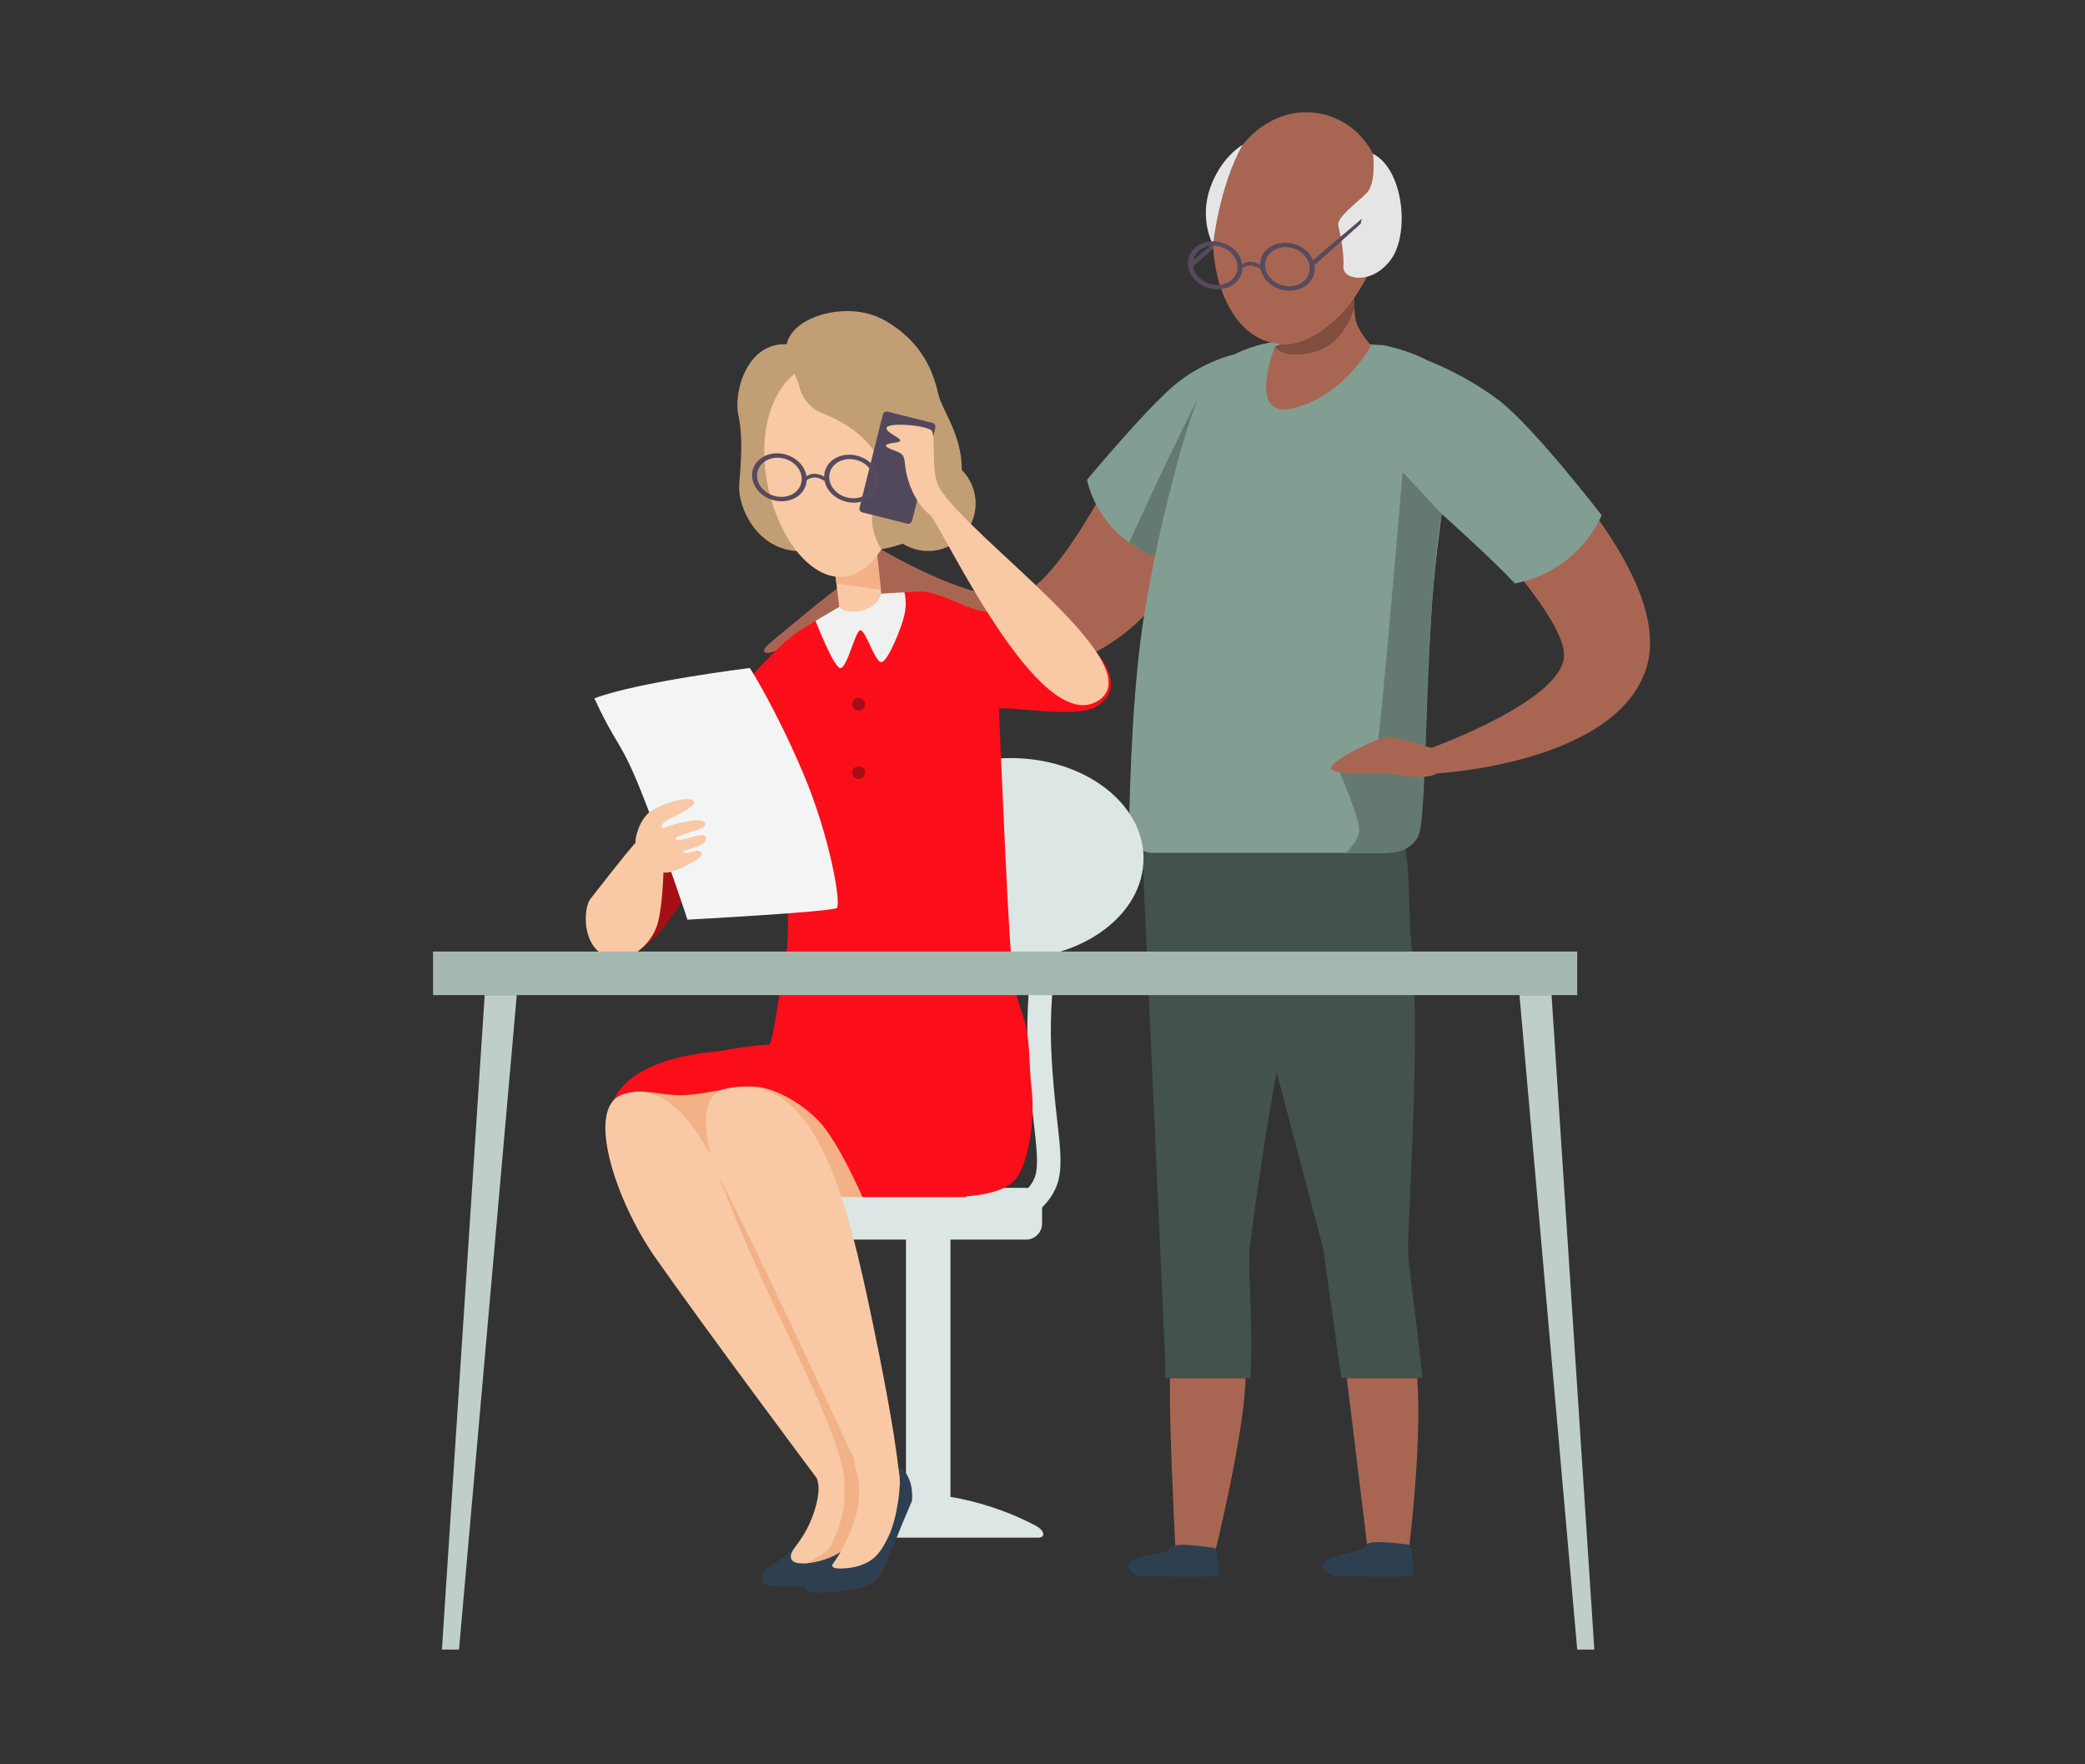 <?xml version="1.0" encoding="UTF-8"?>
<svg width="390px" height="330px" viewBox="0 0 390 330" version="1.1" xmlns="http://www.w3.org/2000/svg" xmlns:xlink="http://www.w3.org/1999/xlink">
    <rect x="0" y="0" width="390" height="330" fill="#333333" stroke="none"/>
    <title>baisse-de-revenu-a-la-retraite</title>
    <g id="baisse-de-revenu-a-la-retraite" stroke="none" stroke-width="1" fill="none" fill-rule="evenodd">
        <g id="illusPlan-de-travail-4-copie-15" transform="translate(81, 21)" fill-rule="nonzero">
            <g id="Group" transform="translate(61.888, 0)">
                <path d="M100.102,155.889 L100.102,155.809 C100.122,155.739 100.122,155.759 100.102,155.889 L100.102,155.889 Z" id="Path" fill="#443D4F"></path>
                <path d="M84.322,269.659 L77.052,270.149 C77.052,270.149 76.362,257.549 76.002,244.419 C75.932,241.779 75.922,239.209 75.942,236.759 L90.102,236.759 C90.082,237.199 90.062,237.639 90.042,238.069 C89.462,248.879 84.312,269.659 84.312,269.659 L84.312,269.659 L84.322,269.659 Z" id="Path" fill="#A86652"></path>
                <path d="M120.742,267.939 L112.832,267.939 L109.032,236.759 L122.192,236.759 C123.132,248.749 120.742,267.939 120.742,267.939 L120.742,267.939 Z" id="Path" fill="#A86652"></path>
                <g transform="translate(70.582, 125.959)" fill="#43524B" id="Combined-Shape">
                    <path d="M37.43,110.8 L34.01,86.41 L34,86.41 L34,86.41 L34.029,86.403 C34.433,86.301 38.995,85.124 43.099,84.711 L43.377,84.684 C39.016,85.087 34,86.41 34,86.41 L34,86.41 L25.32,53.59 C23.48,63.77 21.48,76.52 20.27,86.86 C19.92,89.87 20.93,100.4 20.43,110.8 L20.43,110.8 L4.45,110.8 C4.46,109.88 4.48,108.98 4.5,108.09 L4.5,108.09 L0,7.87 L10.62,6.65 L10.6,7 L17.81,6.67 L17.77,6.27 L47.22,0 C50.19,13.34 49.93,15.65 50.29,26.62 C50.73,31.41 51.08,36.84 51.18,42.24 C51.253,46.009 51.196,50.679 51.074,55.551 L51.045,56.637 C51.006,58.088 50.962,59.553 50.914,61.013 L50.877,62.106 L50.877,62.106 L50.839,63.196 C50.461,73.893 49.928,83.83 49.91,85.73 C49.883,88.666 50.624,93.9 51.308,99.298 L51.443,100.379 L51.443,100.379 L51.51,100.92 L51.5,100.93 C52.23,106.88 52.58,110.8 52.58,110.8 L52.58,110.8 L37.43,110.8 Z"></path>
                </g>
                <path d="M69.372,59.289 C69.372,59.289 55.292,90.229 46.502,90.639 C35.762,91.139 16.352,78.419 16.352,78.419 L12.242,82.759 C12.242,82.759 34.962,105.469 49.422,104.579 C63.882,103.689 76.402,92.009 79.762,79.419 C83.112,66.829 69.382,59.289 69.382,59.289 L69.382,59.289 L69.372,59.289 Z" id="Path" fill="#A86652"></path>
                <path d="M116.082,138.529 C119.602,138.529 122.512,129.379 122.752,125.869 C123.482,114.979 124.352,101.779 124.842,93.679 C125.772,78.289 129.652,58.379 129.142,52.199 C128.632,46.009 115.882,43.559 115.882,43.559 L98.362,42.629 C98.362,42.629 87.022,42.899 82.852,50.049 C80.382,54.289 74.952,70.709 71.092,94.309 C69.082,106.569 68.412,125.039 68.322,134.009 C68.302,136.499 70.312,138.529 72.802,138.529 L116.082,138.529 Z" id="Path" fill="#829E92"></path>
                <g transform="translate(0, 57.529)" fill="#A86652" id="Path">
                    <path d="M15.772,30.1 C15.772,30.1 15.052,30.09 1.322,41.58 C-1.688,44.1 1.152,43.89 2.832,42.87 C4.512,41.85 7.352,39.92 7.352,39.92 C7.352,39.92 7.022,40.52 7.552,40.89 C8.082,41.27 9.062,40.89 9.062,40.89 C9.062,40.89 8.262,41.62 8.832,42.12 C9.402,42.62 10.552,41.87 10.552,41.87 C10.552,41.87 9.852,42.67 10.872,42.97 C11.892,43.26 18.702,37.03 19.332,33.06 C19.932,29.26 15.772,30.1 15.772,30.1 L15.772,30.1 L15.772,30.1 Z"></path>
                    <path d="M139.672,0.01 C139.672,0.01 170.602,28.21 165.102,46.29 C159.612,64.37 125.752,66.14 125.752,66.14 L124.862,61.35 C124.862,61.35 150.032,52.31 149.672,43.8 C149.322,35.29 127.262,13.77 127.262,13.77 L139.652,-1.42108547e-14 L139.652,-1.42108547e-14 L139.672,0.01 Z"></path>
                </g>
                <path d="M124.222,46.459 C124.222,46.459 130.902,48.919 137.422,53.839 C143.932,58.759 156.702,75.379 156.702,75.379 C156.702,75.379 152.682,85.749 140.462,88.139 C136.222,83.489 124.882,73.419 124.882,73.419 C124.882,73.419 120.332,59.029 124.222,46.469 L124.222,46.469 L124.222,46.459 Z" id="Path" fill="#829E92"></path>
                <path d="M88.092,45.259 C88.092,45.259 81.982,46.529 76.462,51.319 C70.942,56.109 60.442,68.729 60.442,68.729 C60.442,68.729 61.242,73.519 65.362,77.899 C69.482,82.289 74.002,83.349 74.002,83.349 L88.092,45.259 L88.092,45.259 Z" id="Path" fill="#829E92"></path>
                <path d="M73.142,83.079 C73.142,83.079 77.322,62.639 81.512,52.849 C74.542,66.589 68.322,80.499 68.322,80.499 C68.322,80.499 71.342,82.669 73.142,83.079 L73.142,83.079 Z" id="Path" fill="#647A71"></path>
                <path d="M126.782,75.119 L119.472,67.299 C119.472,67.299 115.392,115.969 114.682,118.799 C113.972,121.639 107.732,123.449 107.732,123.449 C107.732,123.449 111.182,131.689 111.352,133.909 C111.532,136.129 108.872,138.529 108.872,138.529 L116.152,138.529 C116.152,138.529 120.742,139.009 122.472,135.239 C124.202,131.469 123.572,93.339 126.772,75.119 L126.772,75.119 L126.782,75.119 Z" id="Path" fill="#647A71"></path>
                <path d="M124.872,118.889 C124.872,118.889 119.022,117.119 117.162,116.849 C115.302,116.579 105.552,121.459 106.082,122.789 C106.612,124.119 116.092,123.589 116.632,123.679 C117.162,123.769 124.252,125.009 125.762,123.679 C127.272,122.349 124.872,118.889 124.872,118.889 L124.872,118.889 Z" id="Path" fill="#A86652"></path>
                <path d="M84.442,268.549 C84.442,268.549 86.042,273.769 84.442,273.859 C82.842,273.939 70.382,273.859 70.382,273.859 C70.382,273.859 67.332,272.709 68.472,271.229 C69.612,269.739 76.232,269.699 76.082,268.429 C76.782,267.269 84.442,268.559 84.442,268.559 L84.442,268.559 L84.442,268.549 Z" id="Path" fill="#2E404F"></path>
                <path d="M120.792,267.939 C120.792,267.939 122.402,273.779 120.802,273.859 C119.202,273.939 106.742,273.859 106.742,273.859 C106.742,273.859 103.692,272.709 104.832,271.229 C105.972,269.739 112.792,269.219 112.632,267.949 C113.332,266.789 120.782,267.949 120.782,267.949 L120.782,267.949 L120.792,267.939 Z" id="Path" fill="#2E404F"></path>
                <polygon id="Path" fill="#574A5C" points="79.542 28.309 88.892 20.389 88.672 21.329 79.712 29.379 79.542 28.309"></polygon>
                <path d="M115.452,23.259 C112.842,35.069 103.442,44.959 94.962,43.089 C86.482,41.219 82.132,28.279 84.742,16.479 C87.352,4.669 95.932,-1.541 104.422,0.329 C112.902,2.199 118.062,11.459 115.462,23.259 L115.462,23.259 L115.452,23.259 Z" id="Path" fill="#A86652"></path>
                <path d="M97.942,34.279 C97.942,34.279 98.472,39.959 98.242,41.509 C98.012,43.059 95.572,43.869 95.572,43.869 C95.572,43.869 90.012,57.789 99.362,55.289 C108.712,52.789 113.552,43.639 113.552,43.639 C113.552,43.639 110.862,40.629 110.612,38.459 C110.202,34.989 110.222,27.919 110.222,27.919 L97.942,34.279 L97.942,34.279 L97.942,34.279 Z" id="Path" fill="#A86652"></path>
                <path d="M96.572,43.409 C96.572,43.409 99.732,44.009 104.082,41.039 C108.442,38.069 110.352,34.799 110.352,34.799 L110.442,36.559 C110.442,36.559 108.672,43.449 102.792,44.879 C96.912,46.309 95.572,43.859 95.572,43.859 L96.572,43.409 L96.572,43.409 Z" id="Path" fill="#804D3E"></path>
                <path d="M113.932,7.759 C113.932,7.759 114.632,13.229 112.722,15.129 C110.802,17.029 107.082,19.739 107.432,21.179 C107.782,22.619 108.572,26.379 108.392,28.869 C108.222,31.359 113.742,32.389 117.292,27.539 C120.832,22.689 119.672,10.699 113.932,7.759 L113.932,7.759 L113.932,7.759 Z" id="Path" fill="#E5E5E5"></path>
                <path d="M89.552,6.079 C89.552,6.079 85.452,8.349 83.432,14.269 C81.412,20.189 84.012,24.759 84.012,24.759 C84.012,24.759 85.132,13.859 89.552,6.079 L89.552,6.079 Z" id="Path" fill="#E5E5E5"></path>
                <path d="M96.912,32.349 C94.672,31.699 93.312,29.609 93.872,27.699 C94.432,25.779 96.702,24.759 98.932,25.419 C101.172,26.069 102.532,28.159 101.972,30.069 C101.412,31.979 99.142,33.009 96.902,32.349 L96.902,32.349 L96.912,32.349 Z M99.162,24.639 C96.422,23.839 93.642,25.089 92.962,27.439 C92.272,29.779 93.942,32.329 96.682,33.129 C99.422,33.929 102.202,32.679 102.882,30.329 C103.562,27.989 101.902,25.439 99.162,24.639 L99.162,24.639 Z" id="Shape" fill="#574A5C"></path>
                <path d="M83.402,32.089 C81.162,31.439 79.802,29.349 80.362,27.439 C80.922,25.519 83.192,24.499 85.432,25.159 C87.672,25.809 89.032,27.899 88.472,29.809 C87.912,31.729 85.642,32.749 83.412,32.089 L83.412,32.089 L83.402,32.089 Z M85.652,24.379 C82.912,23.579 80.132,24.829 79.452,27.179 C78.772,29.519 80.432,32.069 83.172,32.869 C85.912,33.669 88.682,32.419 89.372,30.069 C90.052,27.729 88.392,25.179 85.652,24.379 L85.652,24.379 Z" id="Shape" fill="#574A5C"></path>
                <path d="M93.022,28.759 C93.022,28.759 92.572,28.099 91.142,27.979 C89.712,27.859 89.062,28.889 89.062,28.889 L89.312,29.319 C89.312,29.319 90.072,28.619 91.082,28.669 C92.092,28.719 92.892,29.339 92.892,29.339 L93.022,28.769 L93.022,28.769 L93.022,28.759 Z" id="Path" fill="#574A5C"></path>
                <polygon id="Path" fill="#574A5C" points="102.502 27.829 111.842 19.909 111.632 20.849 102.662 28.899 102.502 27.829"></polygon>
            </g>
            <path d="M109.13,208.049 L107.47,203.979 C107.47,203.979 111.51,202.259 112.6,199.079 C113.28,197.079 112.91,193.719 112.38,189.069 C111.97,185.409 111.46,180.859 111.23,175.149 C110.67,161.449 113.72,148.529 113.85,147.989 L118.13,149.009 C118.1,149.139 115.09,161.899 115.62,174.969 C115.85,180.529 116.35,184.999 116.75,188.579 C117.36,193.989 117.76,197.569 116.76,200.489 C115.02,205.589 109.37,207.949 109.13,208.049 L109.13,208.049 L109.13,208.049 Z" id="Path" fill="#DCE6E5"></path>
            <path d="M113.15,264.609 C113.15,264.609 102.58,258.369 89.62,258.369 C89.62,260.709 84.55,266.599 84.55,266.599 L113.16,266.599 C114.55,266.599 114.41,265.489 113.16,264.609 L113.16,264.609 L113.15,264.609 Z" id="Path" fill="#DCE6E5"></path>
            <path d="M74.3,268.299 C74.3,266.569 73.08,265.179 71.58,265.179 C70.08,265.179 68.86,266.579 68.86,268.299 C68.86,270.019 70.08,271.419 71.58,271.419 C73.08,271.419 74.3,270.019 74.3,268.299 L74.3,268.299 Z" id="Path" fill="#51495B"></path>
            <polygon id="Path" fill="#DCE6E5" points="88.46 259.859 96.78 259.859 96.78 209.059 88.46 209.059 88.46 259.859"></polygon>
            <path d="M83.16,139.569 C83.16,149.939 94.3,158.349 108.03,158.349 C121.76,158.349 132.9,149.939 132.9,139.569 C132.9,129.199 121.76,120.789 108.03,120.789 C94.3,120.789 83.16,129.199 83.16,139.569 L83.16,139.569 Z" id="Path" fill="#DCE6E5"></path>
            <path d="M67.02,210.859 L110.92,210.859 C112.57,210.859 113.92,209.509 113.92,207.859 L113.92,204.179 C113.92,202.529 112.57,201.179 110.92,201.179 L67.02,201.179 C65.37,201.179 64.02,202.529 64.02,204.179 L64.02,207.859 C64.02,209.509 65.37,210.859 67.02,210.859 L67.02,210.859 Z" id="Path" fill="#DCE6E5"></path>
            <path d="M73.12,274.549 C73.12,274.549 71.72,275.529 69.21,275.709 C66.71,275.889 61.52,276.079 61.52,274.549 C61.52,273.019 62.19,272.469 64.27,271.189 C66.35,269.909 68.51,267.429 68.51,267.429 L80.25,263.629 L73.12,274.549 L73.12,274.549 L73.12,274.549 Z" id="Path" fill="#2E404F"></path>
            <path d="M89.6,259.649 C89.84,255.859 88.27,253.829 87.05,253.399 C85.83,252.969 87.16,259.559 85.45,263.149 C83.74,266.739 76.55,268.819 76.55,268.819 C76.55,268.819 73.76,271.609 72.6,272.409 C71.44,273.199 68.17,275.629 70.07,276.489 C71.96,277.349 76.57,276.599 78.4,276.279 C80.44,275.919 82.4,275.469 83.56,273.699 C84.72,271.929 88.16,262.959 87.87,263.769 L89.61,259.659 L89.6,259.649 Z" id="Path" fill="#2E404F"></path>
            <path d="M70.82,253.609 C70.82,253.609 71.74,254.689 72.05,256.579 C72.36,258.469 71.52,261.949 69.92,265.009 C69.24,266.309 68.52,267.279 67.95,268.059 C67.18,269.109 66.75,269.789 66.98,270.509 C67.63,272.489 73.98,270.889 76.12,269.289 C78.26,267.689 81.67,261.859 81.21,258.339 C80.73,254.699 77.61,250.909 77.61,250.909 L70.82,253.609 L70.82,253.609 L70.82,253.609 Z" id="Path" fill="#F9C9A5"></path>
            <path d="M71.77,202.889 L82.03,202.889 C82.03,202.889 81.79,191.079 74.46,186.189 C67.13,181.299 60.9,178.859 52.6,180.079 C44.3,181.299 37.13,182.089 37.13,182.089 L52.48,201.209 L71.78,202.889 L71.78,202.889 L71.77,202.889 Z" id="Path" fill="#F2B186"></path>
            <path d="M53.51,175.639 C53.11,175.729 37.53,176.329 33.72,184.829 C37.74,181.549 41.98,184.199 47.46,183.809 C52.19,183.479 57.66,181.679 61.32,182.369 C64.31,182.929 68.69,185.049 72.27,188.809 C75.84,192.569 80.33,202.899 80.33,202.899 L99.7,202.899 L104.01,194.219 L94.35,177.369 L53.51,175.649 L53.51,175.649 L53.51,175.639 Z" id="Path" fill="#FC0D1A"></path>
            <path d="M105.84,111.569 C105.84,111.569 107.01,138.999 107.47,147.209 C107.93,155.419 108.25,163.369 110.08,168.219 C111.91,173.079 111.34,177.579 111.98,182.889 C112.62,188.199 111.39,197.499 108.45,200.109 C104.79,203.359 95.22,202.859 95.22,202.859 C95.22,202.859 99.71,201.299 100.53,197.359 C101.35,193.419 98.97,183.439 91.1,180.969 C83.22,178.499 49.88,176.569 49.88,176.569 C49.88,176.569 54.28,175.009 62.89,174.369 C71.5,173.729 62.07,175.379 62.89,174.369 C63.71,173.359 64.55,165.779 66.1,156.989 C67.06,151.539 65.46,130.959 65.46,130.959 L62.62,109.759 C62.62,109.759 65.83,114.749 69.95,122.259 C74.07,129.769 72.92,131.049 75.05,131.419 C77.18,131.789 89.82,131.969 96.14,124.089 C102.46,116.209 102.55,112.879 105.85,111.569 L105.85,111.569 L105.84,111.569 Z" id="Path" fill="#FC0D1A"></path>
            <path d="M69.39,51.499 C69.39,51.499 65.29,53.479 63.3,58.849 C61.31,64.219 64.39,72.229 64.39,72.229 C64.39,72.229 67.3,80.549 68.21,82.079 C60.49,81.739 56.97,73.749 57.27,69.709 C57.57,65.669 58.04,60.779 57.1,56.599 C56.16,52.419 58.76,42.029 67.43,43.519 C76.09,44.999 69.39,51.509 69.39,51.509 L69.39,51.509 L69.39,51.499 Z" id="Path" fill="#C29E75"></path>
            <polygon id="Path" fill="#F9C9A5" points="75.04 84.929 76.69 97.989 84.71 96.969 82.9 82.609 75.04 84.929"></polygon>
            <path d="M75.27,86.879 C75.27,86.879 77.97,85.879 79.69,84.659 C81.42,83.449 82.88,80.179 82.88,80.179 L83.19,83.749 L83.8,89.329 L75.5,88.169 L75.26,86.879 L75.26,86.879 L75.27,86.879 Z" id="Path" fill="#F2B186"></path>
            <path d="M62.08,66.189 C63.09,77.299 69.76,87.519 76.78,86.879 C83.8,86.239 88.52,74.989 87.51,63.879 C86.5,52.769 80.15,46.019 73.13,46.649 C66.11,47.289 61.08,55.079 62.09,66.189 L62.09,66.189 L62.08,66.189 Z" id="Path" fill="#F9C9A5"></path>
            <path d="M68.37,50.689 C68.37,50.689 68.86,54.849 72.99,56.379 C77.11,57.919 82.42,61.429 83.72,66.029 C85.01,70.629 82.52,72.419 82.15,75.519 C81.79,78.609 83.86,81.729 83.86,81.729 C83.86,81.729 96.71,79.819 98.51,70.729 C100.31,61.639 95.33,56.409 94.48,52.609 C93.63,48.809 91.63,42.979 84.46,38.909 C77.29,34.849 66.01,38.509 66.1,44.229 C66.83,47.519 68.37,50.689 68.37,50.689 L68.37,50.689 L68.37,50.689 Z" id="Path" fill="#C29E75"></path>
            <path d="M71.78,255.489 C71.78,255.489 50.58,227.109 41.56,214.189 C34.03,203.419 28.43,186.089 35.45,183.709 C45.81,180.189 52.41,195.429 57.88,206.819 C63.35,218.209 79.24,253.189 79.24,253.189 L71.79,255.499 L71.79,255.499 L71.78,255.489 Z" id="Path" fill="#F9C9A5"></path>
            <path d="M101.49,73.179 C101.49,78.079 97.52,82.059 92.61,82.059 C87.7,82.059 83.73,78.089 83.73,73.179 C83.73,68.269 87.7,64.299 92.61,64.299 C97.52,64.299 101.49,68.269 101.49,73.179 L101.49,73.179 Z" id="Path" fill="#C29E75"></path>
            <path d="M76.06,92.959 C76.06,92.959 76.95,93.679 79.61,93.499 C82.28,93.319 83.87,90.299 83.87,90.299 C83.87,90.299 89.54,89.409 92.17,89.719 C94.8,90.029 99.19,92.349 101.51,93.019 C103.83,93.689 108.9,94.059 108.9,94.059 L123.93,100.889 C123.93,100.889 130.21,107.309 124.17,111.099 C120.25,113.559 108.17,110.979 105.85,111.589 C103.53,112.199 106.15,123.379 96.75,128.689 C87.35,133.999 65.34,135.399 65.34,135.399 L51.05,115.129 C51.05,115.129 63.57,100.269 67.87,97.419 C72.74,94.199 76.11,92.749 76.06,92.979 L76.06,92.979 L76.06,92.959 Z" id="Path" fill="#FC0D1A"></path>
            <path d="M48.87,144.059 C48.14,144.429 43.18,154.319 39.07,156.149 C34.96,157.979 33.66,158.059 33.66,158.059 L41.26,136.369 L48.86,144.059 L48.86,144.059 L48.87,144.059 Z" id="Path" fill="#A60E15"></path>
            <path d="M71.54,95.129 C71.54,95.129 74.8,103.489 76.08,103.939 C77.36,104.399 78.92,97.159 79.88,96.889 C80.84,96.619 82.63,102.839 83.84,102.839 C85.05,102.839 87.62,96.429 88.17,94.049 C88.72,91.669 88.17,89.779 88.17,89.779 L83.84,90.039 C83.84,90.039 83.17,92.619 79.88,93.279 C76.92,93.879 76,92.499 76,92.499 L71.54,95.119 L71.54,95.119 L71.54,95.129 Z" id="Path" fill="#F0F0F0"></path>
            <path d="M104.93,140.579 C104.93,140.579 98.21,141.859 92.47,146.079 C86.73,150.289 84.53,158.659 84.53,158.659 L105.5,158.659 C105.5,158.659 105.22,154.379 105.07,148.279 C104.92,142.169 104.92,140.589 104.92,140.589 L104.92,140.589 L104.93,140.579 Z" id="Path" fill="#FC0D1A"></path>
            <path d="M47.59,151.019 C47.59,151.019 74.72,149.549 75.53,148.819 C76.35,148.089 74.33,135.629 69.2,123.539 C64.07,111.449 59.26,103.939 59.26,103.939 C59.26,103.939 38.43,106.499 30.18,109.619 C34.76,119.509 34.94,116.759 39.71,129.039 C44.47,141.309 47.59,151.019 47.59,151.019 L47.59,151.019 L47.59,151.019 Z" id="Path" fill="#F2F5F4"></path>
            <path d="M46.61,141.249 C46.61,141.249 44.47,142.439 43.14,142.189 C41.38,141.859 42.55,141.249 41.8,140.769 C41.05,140.299 40.78,140.699 40.51,140.189 C40.25,139.679 40.51,139.349 40.07,138.919 C39.63,138.479 38.75,138.479 38.62,138.049 C38.49,137.609 39.02,138.009 38.49,137.609 C37.96,137.209 38.01,137.209 37.87,136.659 C37.73,136.109 38.44,132.169 40.93,130.599 C43.41,129.029 47.58,127.939 48.67,128.739 C49.77,129.539 46.12,131.199 44.58,131.959 C43.04,132.719 42.52,133.459 42.83,133.789 C43.14,134.119 44.5,133.239 46.08,132.919 C47.66,132.589 50.78,131.879 50.93,133.169 C51.06,134.279 44.86,135.229 45.38,135.929 C45.99,136.769 50.5,134.359 50.98,135.539 C51.75,137.429 46.42,137.889 46.82,138.369 C47.43,139.099 49.4,137.459 50.14,138.449 C50.89,139.429 46.6,141.249 46.6,141.249 L46.6,141.249 L46.61,141.249 Z" id="Path" fill="#F9C9A5"></path>
            <path d="M37.88,136.669 C37.56,136.919 36.08,138.619 29.41,147.169 C28.12,148.819 27.68,156.319 32.8,157.979 C36.81,159.279 40.77,155.639 41.91,152.069 C43.05,148.499 43.14,140.759 43.14,140.759 L37.88,136.669 L37.88,136.669 Z" id="Path" fill="#F9C9A5"></path>
            <path d="M78.33,251.039 C78.33,251.039 79.88,255.409 80.06,257.729 C80.24,260.049 77.51,267.959 74.83,271.439 C73.75,272.849 78.11,272.409 79.71,271.869 C82.3,270.989 83.55,269.809 85.19,266.389 C86.84,262.969 87.83,255.989 86.98,253.699 C86.43,252.229 78.33,251.039 78.33,251.039 L78.33,251.039 L78.33,251.039 Z" id="Path" fill="#F9C9A5"></path>
            <path d="M51.63,194.309 C51.63,194.309 56.75,207.949 62.12,219.579 C67.31,230.809 76.41,248.579 76.9,255.489 C77.39,262.409 75.56,265.339 74.63,267.659 C73.7,269.979 69.55,271.429 69.55,271.429 C69.55,271.429 71.87,271.209 73.72,270.499 C75.57,269.789 76.24,269.209 76.24,269.209 C76.24,269.209 78.64,264.739 79.16,262.319 C79.68,259.899 79.83,258.459 79.6,256.199 C79.37,253.929 77.28,246.869 72.64,234.309 C68.01,221.739 64.83,213.499 61.2,207.819 C57.57,202.139 51.62,194.319 51.62,194.319 L51.62,194.319 L51.63,194.309 Z" id="Path" fill="#F2B186"></path>
            <path d="M78.44,251.279 C78.44,251.279 60.96,213.399 53.33,198.709 C51.11,194.439 49.13,184.059 54.39,182.729 C71.6,178.359 77.46,203.309 82.46,227.489 C87.47,251.669 87.31,256.949 87.31,256.949 L78.44,251.289 L78.44,251.289 L78.44,251.279 Z" id="Path" fill="#F9C9A5"></path>
            <path d="M80.8,110.719 C80.8,111.379 80.27,111.909 79.61,111.909 C78.95,111.909 78.42,111.379 78.42,110.719 C78.42,110.059 78.95,109.529 79.61,109.529 C80.27,109.529 80.8,110.059 80.8,110.719 L80.8,110.719 Z" id="Path" fill="#A60E15"></path>
            <path d="M80.8,123.509 C80.8,124.169 80.27,124.699 79.61,124.699 C78.95,124.699 78.42,124.169 78.42,123.509 C78.42,122.849 78.95,122.319 79.61,122.319 C80.27,122.319 80.8,122.849 80.8,123.509 L80.8,123.509 Z" id="Path" fill="#A60E15"></path>
            <path d="M88.7,76.949 L80.33,74.849 C79.93,74.749 79.68,74.339 79.78,73.939 L84.13,56.549 C84.23,56.149 84.64,55.899 85.04,55.999 L93.41,58.099 C93.81,58.199 94.06,58.609 93.96,59.009 L89.61,76.399 C89.51,76.799 89.1,77.049 88.7,76.949 L88.7,76.949 Z" id="Path" fill="#51495B"></path>
            <path d="M92.89,75.229 C90.87,73.669 89.35,70.829 88.65,67.989 C87.95,65.149 88.68,64.119 86.67,63.409 C84.66,62.699 83.63,62.139 86.47,61.779 C89.31,61.409 84.56,60.119 84.84,59.019 C85.12,57.919 92.44,58.559 93.27,59.569 C94.09,60.579 93.08,67.399 94.64,70.099 C100.04,79.459 134.48,103.159 124.59,109.939 C113.44,117.589 94.91,76.779 92.9,75.229 L92.9,75.229 L92.89,75.229 Z" id="Path" fill="#F9C9A5"></path>
            <polygon id="Path" fill="#C0CEC8" points="209.22 165.129 217.22 287.539 214.02 287.539 203.22 165.129 209.22 165.129"></polygon>
            <polygon id="Path" fill="#A5B8B0" points="0 165.129 214.02 165.129 214.02 156.979 0 156.979 0 165.129"></polygon>
            <polygon id="Path" fill="#C0CEC8" points="9.66 165.129 1.66 287.539 4.86 287.539 15.66 165.129 9.66 165.129"></polygon>
            <path d="M77.27,71.999 C75.03,71.349 73.67,69.259 74.23,67.349 C74.79,65.429 77.06,64.409 79.29,65.069 C81.53,65.719 82.89,67.809 82.33,69.719 C81.77,71.629 79.5,72.659 77.26,71.999 L77.26,71.999 L77.27,71.999 Z M79.52,64.289 C76.78,63.489 74,64.739 73.32,67.089 C72.63,69.429 74.3,71.979 77.04,72.779 C79.78,73.579 82.56,72.329 83.24,69.979 C83.92,67.639 82.26,65.089 79.52,64.289 L79.52,64.289 Z" id="Shape" fill="#574A5C"></path>
            <path d="M63.77,71.739 C61.53,71.089 60.17,68.999 60.73,67.089 C61.29,65.169 63.56,64.149 65.8,64.809 C68.04,65.459 69.4,67.549 68.84,69.459 C68.28,71.379 66.01,72.399 63.78,71.739 L63.78,71.739 L63.77,71.739 Z M66.02,64.029 C63.28,63.229 60.5,64.479 59.82,66.829 C59.14,69.169 60.8,71.719 63.54,72.519 C66.28,73.319 69.05,72.069 69.74,69.719 C70.42,67.379 68.76,64.829 66.02,64.029 L66.02,64.029 Z" id="Shape" fill="#574A5C"></path>
            <path d="M73.39,68.409 C73.39,68.409 72.94,67.749 71.51,67.629 C70.08,67.509 69.43,68.539 69.43,68.539 L69.68,68.969 C69.68,68.969 70.44,68.269 71.45,68.319 C72.46,68.369 73.26,68.989 73.26,68.989 L73.39,68.419 L73.39,68.419 L73.39,68.409 Z" id="Path" fill="#574A5C"></path>
        </g>
    </g>
</svg>